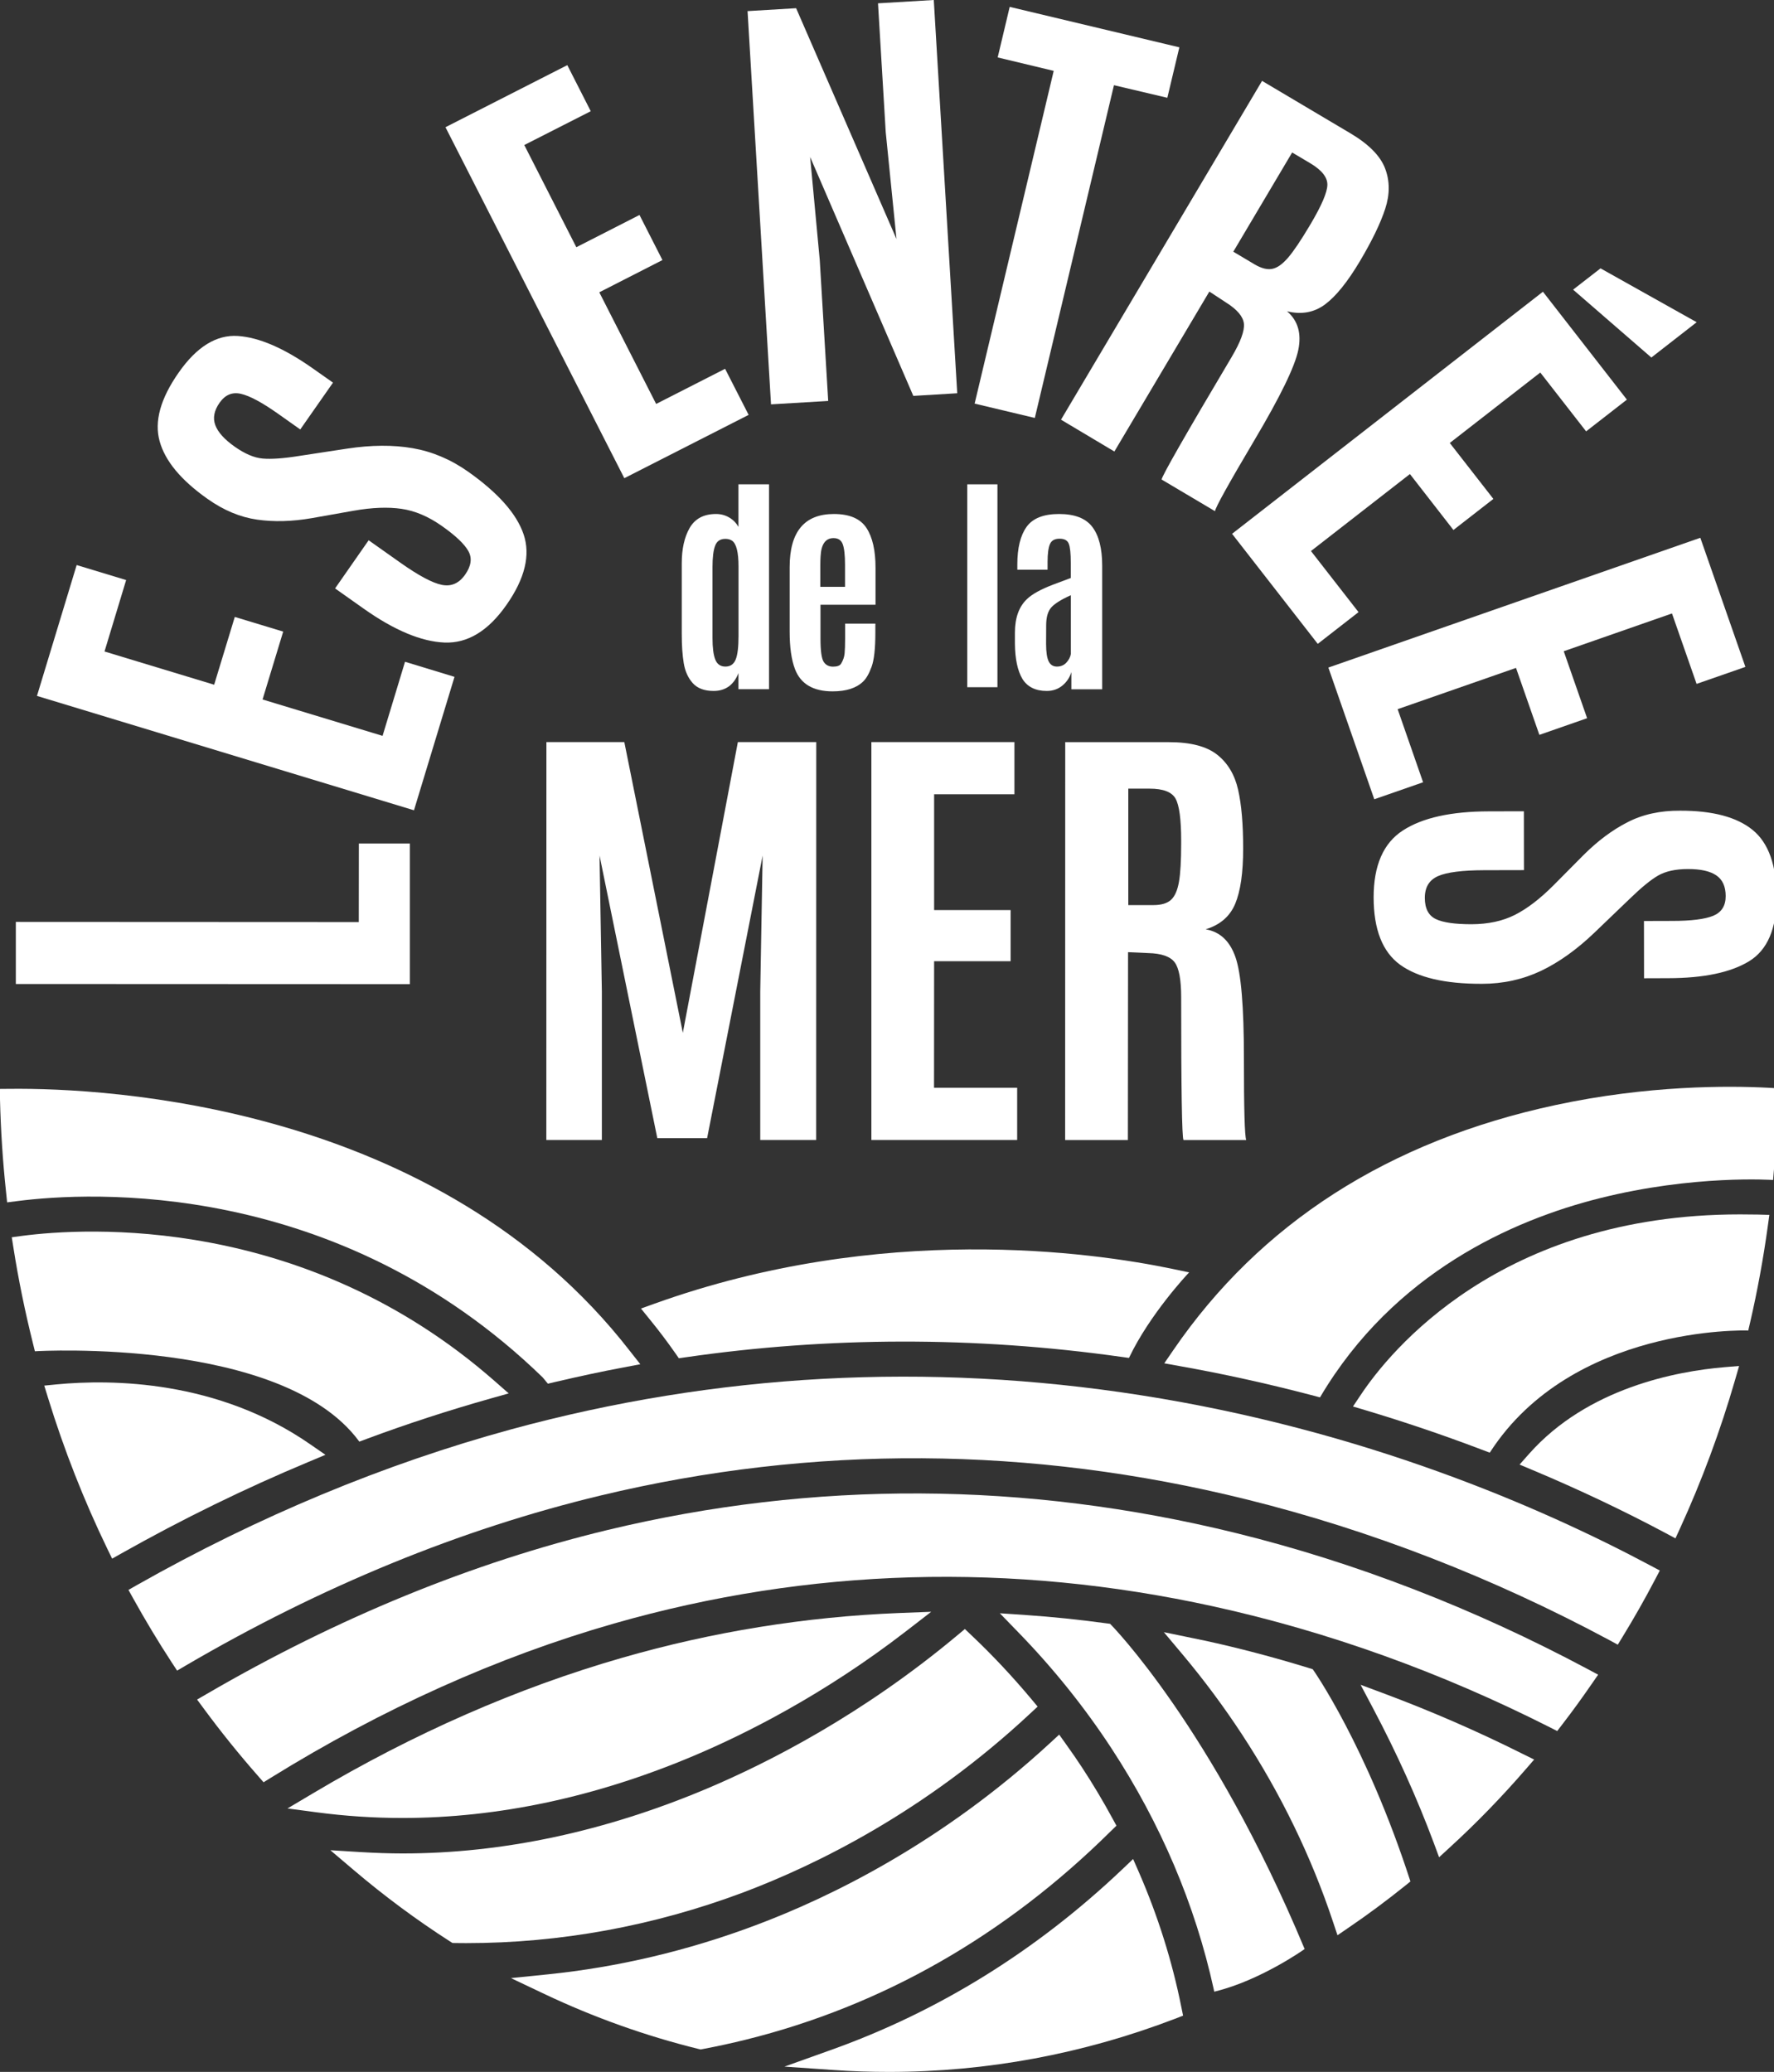<?xml version="1.0" encoding="utf-8"?>
<!-- Generator: Adobe Illustrator 24.0.3, SVG Export Plug-In . SVG Version: 6.00 Build 0)  -->
<svg version="1.1" id="Calque_1" xmlns="http://www.w3.org/2000/svg" xmlns:xlink="http://www.w3.org/1999/xlink" x="0px" y="0px"
	 viewBox="0 0 214.05 250" style="enable-background:new 0 0 214.05 250;" xml:space="preserve">
<rect x="0" y="0" width="214.05" height="250" fill="#333333" stroke="none"/>
<style type="text/css">
	.st0{fill:#FFFFFF;}
</style>
<g>
	<polygon class="st0" points="54.84,81.67 48.87,79.85 46.16,88.79 31.68,84.4 34.17,76.21 28.33,74.44 25.84,82.62 12.61,78.61 
		15.22,69.99 9.25,68.18 4.46,83.97 49.95,97.77 	"/>
	<g>
		<path class="st0" d="M25.03,60.19c1.96,1.39,3.96,2.22,6,2.51c2.03,0.29,4.23,0.23,6.59-0.18l5.02-0.89
			c2.25-0.4,4.19-0.47,5.82-0.23c1.64,0.24,3.27,0.94,4.89,2.09c1.63,1.15,2.68,2.15,3.16,3s0.35,1.8-0.39,2.85
			c-0.74,1.05-1.67,1.46-2.81,1.23c-1.14-0.23-2.78-1.11-4.94-2.63l-3.89-2.75L40.43,71l3.45,2.44c3.69,2.61,6.94,3.97,9.74,4.09
			c2.8,0.12,5.3-1.4,7.51-4.57c2.21-3.16,2.89-5.99,2.05-8.48c-0.84-2.49-3.08-5.01-6.7-7.57c-2.1-1.48-4.33-2.42-6.69-2.83
			c-2.36-0.41-4.99-0.39-7.89,0.05l-5.77,0.88c-1.92,0.31-3.4,0.41-4.43,0.32c-1.03-0.09-2.16-0.57-3.39-1.44s-2.01-1.73-2.33-2.59
			c-0.32-0.85-0.15-1.76,0.52-2.71s1.52-1.31,2.57-1.07s2.51,1.02,4.39,2.34l2.77,1.96l3.95-5.65l-2.4-1.69
			c-3.47-2.45-6.5-3.77-9.08-3.94s-4.97,1.3-7.15,4.43c-2.19,3.13-2.95,5.88-2.29,8.26C19.91,55.61,21.83,57.93,25.03,60.19"/>
	</g>
	<polygon class="st0" points="90.33,50.06 87.49,44.5 79.17,48.74 72.31,35.27 79.93,31.38 77.16,25.94 69.54,29.83 63.26,17.5 
		71.28,13.42 68.45,7.86 53.75,15.35 75.33,57.7 	"/>
	<polygon class="st0" points="112.67,0 105.94,0.4 106.87,15.93 108.17,28.84 96.06,0.99 90.2,1.34 93.03,48.79 99.93,48.38 
		98.91,31.37 97.75,18.94 110.2,47.77 115.5,47.45 	"/>
	<polygon class="st0" points="124.86,50.43 134.41,10.28 140.85,11.8 142.3,5.71 121.83,0.83 120.38,6.93 127.14,8.55 117.6,48.7 	
		"/>
	<g>
		<path class="st0" d="M155.91,18.4l2.19,1.3c1.39,0.83,2.08,1.7,2.06,2.61s-0.69,2.47-2,4.69l-0.15,0.25
			c-1.06,1.78-1.92,3.06-2.59,3.84s-1.3,1.23-1.91,1.35c-0.6,0.12-1.32-0.06-2.13-0.54l-2.57-1.53L155.91,18.4z M134.46,54.48
			l11.46-19.3l2.01,1.32c1.34,0.84,2.06,1.69,2.16,2.55c0.09,0.86-0.4,2.2-1.47,4.01c-5.62,9.46-8.43,14.39-8.46,14.8l6.44,3.82
			c0.07-0.48,1.66-3.34,4.77-8.59c3.11-5.24,4.87-8.86,5.28-10.86s-0.05-3.56-1.36-4.67c1.74,0.43,3.27,0.15,4.59-0.83
			c1.32-0.98,2.71-2.71,4.19-5.19c1.48-2.49,2.5-4.6,3.07-6.35c0.57-1.74,0.56-3.37-0.02-4.88c-0.58-1.51-1.98-2.92-4.19-4.23
			l-10.65-6.32l-24.26,40.88L134.46,54.48z"/>
	</g>
	<polygon class="st0" points="204.72,38.88 193.12,32.38 189.81,34.95 199.25,43.14 	"/>
	<polygon class="st0" points="159,77.69 163.92,73.86 158.18,66.49 170.12,57.2 175.37,63.95 180.19,60.2 174.93,53.45 
		185.85,44.95 191.38,52.05 196.3,48.22 186.17,35.2 148.66,64.41 	"/>
	<polygon class="st0" points="160.28,80.55 165.82,96.44 171.71,94.39 168.64,85.57 182.92,80.59 185.74,88.67 191.5,86.66 
		188.68,78.58 201.74,74.02 204.71,82.52 210.6,80.47 205.16,64.89 	"/>
	<g>
		<path class="st0" d="M196.36,99.22c-1.84,0.94-3.61,2.27-5.31,3.97l-3.61,3.64c-1.62,1.62-3.17,2.81-4.65,3.56
			s-3.23,1.12-5.22,1.13c-2,0-3.44-0.2-4.32-0.62c-0.88-0.42-1.33-1.27-1.33-2.56s0.53-2.16,1.6-2.63c1.07-0.47,2.93-0.7,5.58-0.71
			l4.78-0.01l-0.01-7.1l-4.24,0.01c-4.54,0.01-7.99,0.77-10.35,2.3c-2.36,1.52-3.54,4.22-3.54,8.09c0.01,3.87,1.07,6.57,3.2,8.12
			c2.13,1.54,5.41,2.31,9.86,2.3c2.57,0,4.95-0.53,7.13-1.56c2.18-1.04,4.33-2.58,6.45-4.61l4.23-4.06c1.4-1.36,2.55-2.31,3.45-2.83
			c0.9-0.52,2.11-0.79,3.62-0.79s2.65,0.25,3.4,0.76c0.76,0.51,1.14,1.35,1.14,2.51c0,1.17-0.5,1.95-1.5,2.37
			c-1,0.41-2.65,0.62-4.96,0.62l-3.4,0.01l0.01,6.91l2.94-0.01c4.27-0.01,7.51-0.69,9.73-2.04c2.22-1.36,3.33-3.94,3.32-7.77
			c-0.01-3.82-0.97-6.51-2.88-8.07s-4.83-2.34-8.76-2.33C200.32,97.8,198.19,98.27,196.36,99.22"/>
	</g>
	<polygon class="st0" points="91.73,137.55 98.48,137.55 98.49,89.54 89.03,89.54 82.39,124.62 75.33,89.54 65.93,89.54 
		65.92,137.55 72.62,137.55 72.62,119.65 72.34,103.23 79.31,137.33 85.32,137.33 92.02,103.23 91.73,119.66 	"/>
	<polygon class="st0" points="122.4,95.84 122.4,89.54 105.14,89.54 105.14,137.55 122.73,137.55 122.73,131.25 112.7,131.25 
		112.71,115.98 121.94,115.98 121.94,109.81 112.71,109.81 112.71,95.84 	"/>
	<g>
		<path class="st0" d="M136.14,95.16h2.57c1.64,0,2.68,0.4,3.13,1.2c0.45,0.8,0.68,2.5,0.68,5.1v0.3c0,2.09-0.09,3.65-0.27,4.66
			c-0.18,1.02-0.5,1.74-0.96,2.16c-0.46,0.42-1.17,0.63-2.13,0.63h-3.02L136.14,95.16z M136.11,114.89l2.43,0.11
			c1.6,0.04,2.66,0.41,3.19,1.11s0.79,2.11,0.79,4.24c0,11.11,0.09,16.85,0.28,17.21h7.57c-0.19-0.45-0.28-3.76-0.28-9.92
			c0-6.16-0.34-10.21-1.02-12.15c-0.68-1.95-1.87-3.06-3.59-3.36c1.73-0.53,2.92-1.55,3.56-3.08s0.96-3.75,0.96-6.67
			s-0.2-5.28-0.61-7.09c-0.41-1.81-1.25-3.22-2.53-4.23s-3.22-1.51-5.82-1.51h-12.51l-0.01,48.01h7.57L136.11,114.89z"/>
		<path class="st0" d="M88.77,79.57c-0.23,0.57-0.64,0.86-1.24,0.86s-1.01-0.29-1.23-0.86s-0.33-1.43-0.33-2.58V68.4
			c0-1.12,0.1-1.97,0.31-2.53c0.2-0.57,0.62-0.85,1.24-0.85c0.32,0,0.58,0.07,0.81,0.22c0.52,0.36,0.78,1.4,0.78,3.12v8.36
			C89.11,78.05,89,79,88.77,79.57 M92.79,83.16V58.44H89.1v5.13c-0.27-0.47-0.64-0.85-1.12-1.13c-0.48-0.28-1-0.42-1.58-0.42
			c-1.48,0-2.53,0.56-3.18,1.67c-0.64,1.11-0.96,2.54-0.96,4.29v8.51c0,1.38,0.08,2.56,0.24,3.53c0.16,0.97,0.52,1.77,1.08,2.4
			c0.56,0.63,1.4,0.95,2.52,0.95c1.44,0,2.44-0.72,3-2.15v1.94C89.1,83.16,92.79,83.16,92.79,83.16z"/>
		<path class="st0" d="M98.98,70.81v-2.58c0-0.45,0.01-0.81,0.03-1.09c0.07-1.48,0.6-2.21,1.56-2.21h0.01
			c0.56,0,0.93,0.25,1.11,0.75s0.27,1.32,0.27,2.46v2.67H98.98z M105.64,72.97V68.5c0-2.07-0.36-3.67-1.09-4.79
			c-0.73-1.12-2.04-1.69-3.93-1.69c-3.56,0-5.34,2.14-5.34,6.41v7.79c0,1.87,0.21,3.37,0.64,4.51c0.68,1.79,2.19,2.69,4.54,2.69
			c1.64,0,2.86-0.39,3.68-1.18c0.39-0.37,0.73-0.97,1.03-1.8c0.3-0.83,0.45-2.19,0.45-4.08v-1.11h-3.65v1.84
			c0,0.74-0.02,1.33-0.06,1.75c-0.04,0.43-0.18,0.84-0.43,1.25c-0.15,0.23-0.47,0.35-0.97,0.35s-0.88-0.2-1.13-0.59
			c-0.25-0.4-0.38-1.32-0.38-2.77v-4.11H105.64z"/>
	</g>
	<rect x="116.71" y="58.44" class="st0" width="3.64" height="24.48"/>
	<g>
		<path class="st0" d="M126.23,75.46c0-0.97,0.2-1.69,0.61-2.16c0.41-0.46,1.2-0.96,2.37-1.48v7.09c-0.07,0.39-0.26,0.74-0.55,1.05
			c-0.29,0.31-0.67,0.47-1.13,0.47s-0.79-0.21-1-0.63c-0.2-0.42-0.31-1.12-0.31-2.1L126.23,75.46L126.23,75.46z M126.3,83.37
			c0.74,0,1.38-0.22,1.9-0.66c0.53-0.44,0.88-0.98,1.07-1.62v2.08h3.72V68.26c0-2.08-0.4-3.64-1.19-4.68
			c-0.79-1.04-2.13-1.56-4.01-1.56s-3.19,0.52-3.93,1.56s-1.11,2.55-1.11,4.53v0.63h3.65V67.8c0-1.01,0.1-1.73,0.29-2.16
			s0.58-0.64,1.16-0.64s0.95,0.2,1.11,0.61c0.16,0.4,0.24,1.17,0.24,2.31v1.82c-0.19,0.07-0.53,0.2-1.01,0.38
			c-0.48,0.18-0.85,0.31-1.12,0.42c-1.49,0.57-2.54,1.15-3.16,1.75c-0.97,0.92-1.45,2.27-1.45,4.05v1.34
			c0.02,1.84,0.32,3.25,0.9,4.23C123.96,82.88,124.94,83.37,126.3,83.37"/>
		<path class="st0" d="M124.34,206.72l0.86-0.8l-0.75-0.9c-2.25-2.69-4.68-5.29-7.23-7.7l-0.8-0.76l-0.85,0.71
			c-11.48,9.61-22.77,15.37-30.21,18.52c-12.34,5.21-24.71,7.85-36.77,7.85c-1.6,0-3.29-0.06-5.01-0.16l-3.72-0.23l2.84,2.41
			c3.67,3.12,7.57,6.01,11.59,8.59l0.3,0.19l0.36,0.01c0.43,0.01,0.86,0.01,1.29,0.01c11.36,0,22.61-2.06,33.45-6.12
			C98.47,225.03,111.62,218.61,124.34,206.72"/>
		<path class="st0" d="M137.43,225.93l-0.71-1.62l-1.28,1.22c-10.38,9.86-22.22,17.2-35.2,21.83l-5.59,2l5.92,0.41
			c2.22,0.16,4.47,0.23,6.69,0.23c11.8,0,23.41-2.16,34.51-6.41l0.98-0.38l-0.21-1.03C141.43,236.62,139.7,231.15,137.43,225.93"/>
		<path class="st0" d="M134.71,220.29l-0.45-0.82c-1.16-2.14-2.41-4.24-3.72-6.23c-0.55-0.84-1.16-1.73-1.92-2.79l-0.82-1.15
			l-1.04,0.96c-13.12,12.11-26.6,18.68-35.61,22.05c-8.18,3.07-16.62,5.06-25.07,5.92l-4.43,0.45l4.02,1.91
			c5.99,2.84,12.25,5.07,18.61,6.64l0.26,0.06l0.27-0.05c1.74-0.33,3.49-0.71,5.18-1.13c16.48-4.09,31.3-12.55,44.04-25.16
			L134.71,220.29z"/>
		<path class="st0" d="M133.97,195.96l-0.03-0.03l-0.62-0.08c-3.18-0.43-6.36-0.76-9.44-0.97l-3.24-0.22l2.26,2.33
			c4.2,4.32,7.96,9.01,11.19,13.94c5.96,9.1,10.12,18.89,12.36,29.1l0.06,0.29l0.15-0.04c5.38-1.32,10.61-5,10.66-5.04l0.1-0.07
			l-0.05-0.11C146.26,208.44,134.1,196.08,133.97,195.96"/>
		<path class="st0" d="M167.23,204.43l-3.06-1.14l1.53,2.89c2.82,5.33,5.28,10.78,7.3,16.19l0.64,1.73l1.36-1.25
			c3.17-2.9,6.21-6.04,9.06-9.33l1.05-1.21l-1.44-0.71C178.26,208.89,172.72,206.49,167.23,204.43"/>
		<path class="st0" d="M149.13,184.98c-25.4-6.25-50.92-6.37-75.86-0.36c-16.26,3.92-32.51,10.57-48.3,19.76l-1.19,0.69l0.82,1.11
			c2.05,2.78,4.24,5.5,6.51,8.08l0.69,0.79l0.89-0.55c13.45-8.33,27.38-14.59,41.38-18.6c23.58-6.75,47.93-7.44,72.39-2.06
			c13.77,3.03,27.4,7.93,40.51,14.56l0.92,0.47l0.63-0.82c1.21-1.57,2.39-3.2,3.52-4.84l0.79-1.14l-1.23-0.66
			C177.83,194.06,163.54,188.53,149.13,184.98"/>
		<path class="st0" d="M158.42,201.45l-0.03-0.04l-0.61-0.19c-4.15-1.27-8.35-2.38-12.5-3.28c-0.26-0.06-0.53-0.11-0.79-0.16
			l-4.06-0.84l2.3,2.74c2.57,3.07,4.97,6.3,7.13,9.6c4.68,7.15,8.38,14.77,11,22.67l0.52,1.56l1.36-0.93
			c2.31-1.57,4.58-3.26,6.76-5.01l0.68-0.55l-0.03-0.1C164.87,210.63,158.49,201.54,158.42,201.45"/>
		<path class="st0" d="M209.95,146.53c-28.98,0-42.32,16.6-45.77,21.79l-0.93,1.39l1.61,0.48c4.64,1.39,9.27,2.96,13.75,4.66
			l1.14,0.43l0.07-0.1c9.89-15.23,30.79-14.65,31-14.64l0.12,0.01l0.22-0.94c0.88-3.81,1.6-7.73,2.14-11.65l0.19-1.37l-1.39-0.04
			C211.37,146.54,210.66,146.53,209.95,146.53"/>
		<path class="st0" d="M213.35,131.25c-4.8-0.25-14.53-0.31-25.72,2.1c-20.09,4.32-35.59,14.27-46.06,29.56l-1.09,1.59l1.89,0.34
			c5.29,0.94,10.62,2.12,15.84,3.49l1.06,0.28l0.06-0.1c8.86-14.94,23.18-21.29,33.65-23.92c11.43-2.88,20.96-2.21,20.96-2.21
			l0.1-1.18c0.25-2.92,0.42-5.83,0.48-8.68l0.03-1.2L213.35,131.25z"/>
		<path class="st0" d="M43.29,173.86l0.07,0.09l0.91-0.34c4.86-1.81,9.88-3.44,14.91-4.86l2.2-0.62l-1.72-1.51
			c-22.95-20.13-49.41-18.49-56.98-17.5l-1.26,0.17l0.2,1.26c0.6,3.82,1.39,7.67,2.33,11.44l0.26,1.06l0.12-0.01
			C4.63,163.02,34.02,161.37,43.29,173.86"/>
		<path class="st0" d="M39.27,175.54l-1.87-1.29c-11.17-7.74-23.93-7.84-30.54-7.21l-1.52,0.15l0.45,1.46
			c1.92,6.25,4.33,12.38,7.16,18.23l0.58,1.19l1.15-0.65c7.37-4.15,14.94-7.85,22.49-11L39.27,175.54z"/>
		<path class="st0" d="M65.48,166.2c0.01,0.01,0.02,0.02,0.05,0.06l0.58,0.7l0.75-0.18c2.98-0.7,5.73-1.29,8.4-1.79l2-0.38
			l-1.26-1.6c-23.09-29.76-63.07-31.75-74.77-31.63l-1.26,0.01L0,132.65c0.09,3.69,0.33,7.45,0.73,11.17l0.13,1.26l1.26-0.16
			C10.71,143.82,40.65,142.1,65.48,166.2"/>
		<path class="st0" d="M184.5,175.42l-1.15,1.3l1.6,0.67c5.55,2.33,10.95,4.89,16.05,7.61l1.16,0.62l0.55-1.2
			c2.63-5.75,4.86-11.76,6.63-17.87l0.5-1.73l-1.8,0.15C202.28,165.46,191.55,167.47,184.5,175.42"/>
		<path class="st0" d="M81.47,163.26l0.44,0.63l0.76-0.11c17.3-2.51,34.98-2.54,52.55-0.07l1,0.14l0.05-0.1
			c2.5-5.21,6.99-9.98,7.03-10.03l0.18-0.19l-2.04-0.43c-9.65-2.01-35.06-5.64-62.46,4.2l-1.64,0.59l1.1,1.36
			C79.5,160.55,80.52,161.9,81.47,163.26"/>
		<path class="st0" d="M137.64,168.35c-25.67-4.02-51.24-2.63-76.01,4.13c-15.25,4.17-30.42,10.47-45.06,18.75l-1.07,0.61l0.6,1.08
			c1.45,2.61,3,5.19,4.62,7.67l0.65,0.99l1.02-0.6c16.35-9.57,33.2-16.48,50.08-20.53c25.64-6.15,51.87-5.99,77.97,0.48
			c14.96,3.71,29.67,9.42,43.73,16.96l1.03,0.56l0.61-1c1.36-2.22,2.67-4.53,3.89-6.86l0.57-1.09l-1.09-0.58
			C185.93,181.85,164.51,172.55,137.64,168.35"/>
		<path class="st0" d="M83.7,211.86c6.19-2.61,15.65-7.34,25.58-15l3.08-2.38l-3.89,0.15c-11.27,0.45-22.51,2.26-33.4,5.4
			c-12.6,3.62-25.15,9.12-37.3,16.35l-3.08,1.83l3.55,0.47c3.39,0.45,6.86,0.68,10.31,0.68C60.09,219.36,71.91,216.84,83.7,211.86"
			/>
	</g>
	<polygon class="st0" points="43.29,111.26 1.91,111.24 1.91,118.73 49.45,118.75 49.45,101.78 43.3,101.78 	"/>
</g>
</svg>
